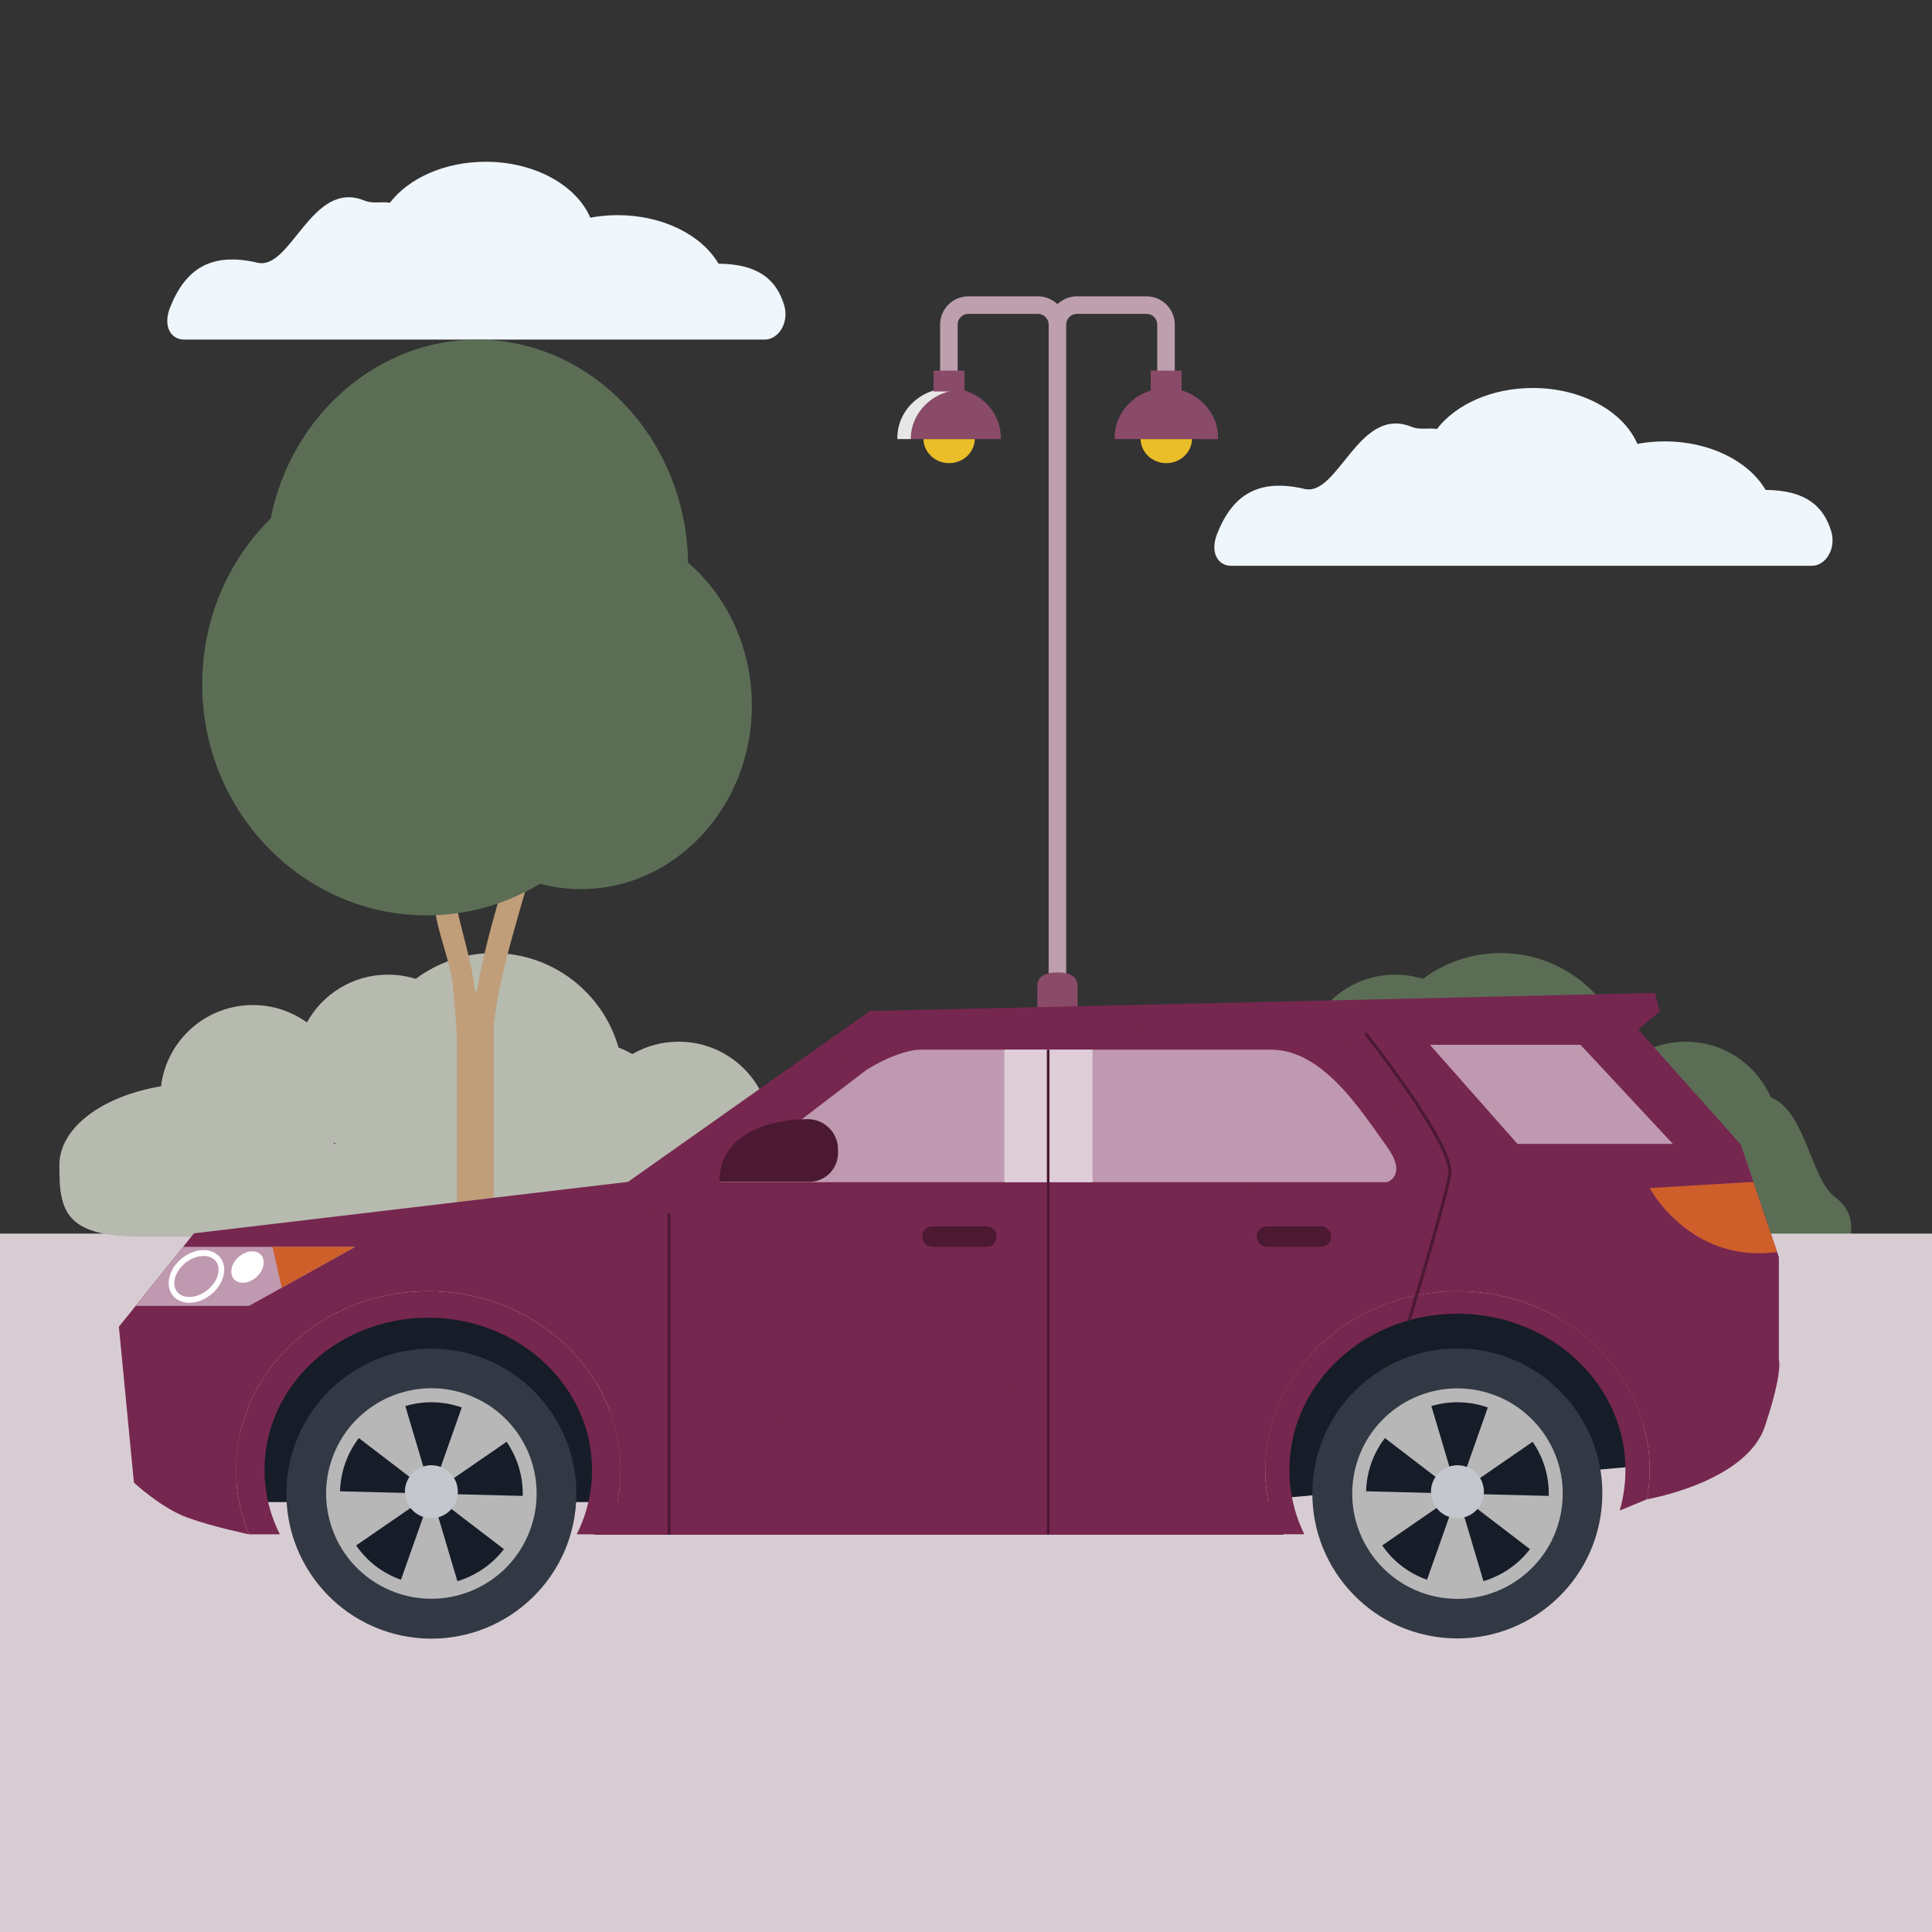 <?xml version="1.0" encoding="UTF-8"?>
<svg xmlns="http://www.w3.org/2000/svg" xmlns:xlink="http://www.w3.org/1999/xlink" viewBox="0 0 1080 1080">
  <rect x="0" y="0" width="1080" height="1080" fill="#333333" stroke="none"/>
  <defs>
    <style>
      .cls-1 {
        fill: #e7e7e6;
        mix-blend-mode: multiply;
      }

      .cls-1, .cls-2, .cls-3, .cls-4, .cls-5, .cls-6, .cls-7, .cls-8, .cls-9, .cls-10, .cls-11, .cls-12, .cls-13, .cls-14, .cls-15, .cls-16, .cls-17, .cls-18, .cls-19, .cls-20, .cls-21, .cls-22, .cls-23 {
        stroke-width: 0px;
      }

      .cls-24 {
        clip-path: url(#clippath);
      }

      .cls-2, .cls-25 {
        fill: none;
      }

      .cls-26, .cls-16 {
        fill: #bf99af;
      }

      .cls-25 {
        stroke: #4c1932;
        stroke-miterlimit: 10;
        stroke-width: 1.72px;
      }

      .cls-3 {
        fill: #312f3b;
      }

      .cls-3, .cls-4 {
        opacity: .2;
      }

      .cls-4 {
        fill: #72767c;
      }

      .cls-27 {
        isolation: isolate;
      }

      .cls-5 {
        fill: #4c1932;
      }

      .cls-6 {
        fill: #76274f;
      }

      .cls-7 {
        fill: #5b6e55;
      }

      .cls-8 {
        fill: #8a4b69;
      }

      .cls-9 {
        fill: #22262d;
      }

      .cls-10 {
        fill: #161c28;
      }

      .cls-11 {
        fill: #c4c7cd;
      }

      .cls-12 {
        fill: #ce5f2b;
      }

      .cls-13 {
        fill: #d8ccd3;
      }

      .cls-14 {
        fill: #dfced7;
      }

      .cls-15 {
        fill: #bd9fad;
      }

      .cls-17 {
        fill: #c09e7a;
      }

      .cls-18 {
        fill: #b7bbaf;
      }

      .cls-19 {
        fill: #b7b7b7;
      }

      .cls-20 {
        fill: #323945;
      }

      .cls-21 {
        fill: #fff;
      }

      .cls-22 {
        fill: #f0f7fc;
      }

      .cls-23 {
        fill: #eabe28;
      }
    </style>
    <clipPath id="clippath">
      <path class="cls-16" d="m484.3,598.12l-82.19,62.72h373.35s11.39-3.76,0-19.65c-15.35-21.42-36.23-54.41-64.94-54.41h-196.74s-11.31,0-29.47,11.34Z"/>
    </clipPath>
  </defs>
  <g class="cls-27">
    <g id="Layer_1" data-name="Layer 1">
      <g>
        <path class="cls-7" d="m1025.46,668.99c-12.94-9.35-16.42-48.25-35.53-55.4-7.94-18.4-26.24-31.28-47.54-31.28-9.43,0-18.27,2.53-25.88,6.94-2.46-1.42-5.04-2.65-7.73-3.66-8.66-30.47-36.68-52.8-69.93-52.8-16.29,0-31.33,5.36-43.45,14.41-4.9-1.54-10.11-2.37-15.51-2.37-19.5,0-36.48,10.79-45.3,26.72-8.5-6.12-18.92-9.73-30.19-9.73-26.44,0-48.24,19.83-51.37,45.43-32.78,5.45-56.81,23.12-56.81,44.09,0,24.14,2.61,38.51,40.26,39.8v.11h397.61s4.32-12.91-8.63-22.25Zm-275.87-30.17c.03-.06.07-.12.1-.18.39.28.77.56,1.17.83h-.96c-.1-.22-.21-.43-.31-.65Z"/>
        <path class="cls-7" d="m1025.46,668.99c-12.94-9.35-16.42-48.25-35.53-55.4,21.27,58.2-6.89,60.79-6.89,60.79,0,0-303.42-3.95-332.18-.35-17.84,2.23-40.09-6.6-54.43-13.63,1.09,18.65,7.38,29.63,40.05,30.74v.11h397.61s4.32-12.91-8.63-22.25Z"/>
      </g>
      <rect class="cls-13" y="689.59" width="1080" height="390.41"/>
      <path class="cls-22" d="m217.95,113.35c10.47-13.67,30.51-22.92,53.56-22.92,27.45,0,50.68,13.14,58.47,31.24,4.89-.91,10.01-1.4,15.28-1.4,25.33,0,47.07,11.19,56.4,27.14,22.64.16,32.27,9.25,36.55,22.66,3.26,10.21-3.03,19.76-10.72,19.76H102.99c-7.68,0-11.99-7.64-7.91-17.93,8.57-21.68,22.96-31.11,48.89-25.04,18.77,4.39,30.25-46.84,59.75-34.73,4.71,1.93,9.66.43,14.23,1.22Z"/>
      <path class="cls-22" d="m803.27,239.81c10.47-13.67,30.51-22.92,53.56-22.92,27.45,0,50.68,13.14,58.47,31.24,4.89-.91,10.01-1.4,15.28-1.4,25.33,0,47.07,11.19,56.4,27.14,22.64.16,32.27,9.25,36.55,22.66,3.26,10.21-3.03,19.76-10.72,19.76h-324.5c-7.68,0-11.99-7.64-7.91-17.93,8.57-21.68,22.96-31.11,48.89-25.04,18.77,4.39,30.25-46.84,59.75-34.73,4.71,1.93,9.66.43,14.23,1.22Z"/>
      <g>
        <path class="cls-15" d="m640.9,165.65h-38.88c-4.23,0-8.07,1.68-10.91,4.39-2.84-2.71-6.68-4.39-10.9-4.39h-38.88c-8.72,0-15.81,7.09-15.81,15.81v46.69h9.81v-46.69c0-3.31,2.69-6,6-6h38.88c3.3,0,6,2.69,6,6h0v389.44h9.81V181.46h0c0-3.31,2.69-6,6-6h38.88c3.31,0,6,2.69,6,6v46.69h9.81v-46.69c0-8.72-7.09-15.81-15.81-15.81Z"/>
        <path class="cls-23" d="m637.59,245.43c.17,7.47,6.54,13.48,14.37,13.48s14.2-6.01,14.37-13.48h-28.74Z"/>
        <path class="cls-8" d="m680.87,244.81c0-15.31-12.94-27.72-28.91-27.72s-28.9,12.41-28.9,27.72c0,.21.01.42.02.63h57.78c0-.21.02-.42.02-.63Z"/>
        <path class="cls-8" d="m651.96,217.08c-2.41,0-4.73.31-6.97.85,14.17,1.78,25.12,13.38,25.12,27.46,0,.02,0,.03,0,.05h10.74c0-.21.02-.42.02-.63,0-15.31-12.94-27.72-28.91-27.72Z"/>
        <rect class="cls-8" x="643.27" y="207.17" width="17.23" height="11.67"/>
        <path class="cls-23" d="m516.2,245.43c.17,7.47,6.54,13.48,14.37,13.48s14.2-6.01,14.37-13.48h-28.74Z"/>
        <path class="cls-8" d="m559.47,244.81c0-15.31-12.94-27.72-28.91-27.72s-28.91,12.41-28.91,27.72c0,.21.01.42.02.63h57.78c0-.21.02-.42.02-.63Z"/>
        <path class="cls-1" d="m537.27,217.86c-2.15-.49-4.39-.78-6.71-.78-15.96,0-28.91,12.41-28.91,27.72,0,.21.01.42.02.63h7.44c.07-15.02,12.58-27.19,28.16-27.57Z"/>
        <rect class="cls-8" x="521.88" y="207.17" width="17.23" height="11.67"/>
        <path class="cls-8" d="m591.12,690.11h0c-6.21,0-11.29-5.08-11.29-11.29v-127.26c0-6.21,5.08-7.98,11.29-7.98h0c6.21,0,11.29,1.77,11.29,7.98v127.26c0,6.21-5.08,11.29-11.29,11.29Z"/>
        <rect class="cls-8" x="560.09" y="675.66" width="62.05" height="17.97"/>
      </g>
      <g>
        <path class="cls-18" d="m462.43,668.99c-12.94-9.35-16.42-48.25-35.53-55.4-7.94-18.4-26.24-31.28-47.54-31.28-9.43,0-18.27,2.53-25.88,6.94-2.46-1.42-5.04-2.65-7.73-3.66-8.66-30.47-36.68-52.8-69.93-52.8-16.29,0-31.33,5.36-43.45,14.41-4.9-1.54-10.11-2.37-15.51-2.37-19.5,0-36.48,10.79-45.3,26.72-8.5-6.12-18.92-9.73-30.19-9.73-26.44,0-48.24,19.83-51.37,45.43-32.78,5.45-56.81,23.12-56.81,44.09,0,24.14,2.61,38.51,40.26,39.8v.11h397.61s4.32-12.91-8.63-22.25Zm-275.87-30.17c.03-.06.07-.12.1-.18.39.28.77.56,1.17.83h-.96c-.1-.22-.21-.43-.31-.65Z"/>
        <path class="cls-18" d="m462.43,668.99c-12.94-9.35-16.42-48.25-35.53-55.4,21.27,58.2-6.89,60.79-6.89,60.79,0,0-303.42-3.95-332.18-.35-17.84,2.23-40.09-6.6-54.43-13.63,1.09,18.65,7.38,29.63,40.05,30.74v.11h397.61s4.32-12.91-8.63-22.25Z"/>
      </g>
      <g>
        <path class="cls-17" d="m254.42,503.22c3.08,16.02,8.95,32.53,11.09,50.4.34.32.67.64,1.01.95,3.41-20.42,8.58-38.58,13.27-55.08l6.32-21.89,10.05,11.79-6.33,21.94c-5.46,19.18-11.07,38.96-13.81,61.13h.02v119.05h-20.58v-110.66c-.48-9.08-1.21-18.06-2.12-26.97-.15-1.43-.31-2.99-.42-4.54-1.82-12.64-6.88-24.86-9.3-37.55-2.23-11.58-4.51-23.56-6.43-36.08l11.07-7.03c1.81,11.73,4.02,23.32,6.17,34.54Z"/>
        <path class="cls-7" d="m113.05,382.59c0-35.31,13.57-68.22,38.26-92.76,11.62-58,59.95-99.99,115.36-99.99,64.34,0,116.94,55.79,117.97,124.69,22.68,19.61,35.65,48.63,35.65,79.9,0,56.57-42.87,102.59-95.56,102.59-7.72,0-15.41-.99-22.87-2.98-19.16,11.55-41.03,17.66-63.35,17.66-69.19,0-125.47-57.92-125.47-129.11Z"/>
      </g>
      <g>
        <path class="cls-10" d="m332.08,836.04c.83-4.66,1.27-9.45,1.27-14.32,0-7.66-1.06-15.08-3.05-22.16-6.09-21.66-20.91-40.04-40.74-51.7-14.51-8.53-31.7-13.47-50.13-13.47-27.76,0-52.71,11.2-69.91,29.01-14.93,15.46-24.02,35.9-24.02,58.32,0,1.65.05,3.29.15,4.92.27,4.44.89,8.78,1.84,13.02h183.87c.27-1.2.52-2.4.74-3.61Z"/>
        <path class="cls-6" d="m351.05,660.67l-242.61,28.75-41.98,52.24,8.4,87.13h57.37c-.18-2.34-.27-4.7-.27-7.09,0-55.18,48.12-99.91,107.47-99.91s107.47,44.73,107.47,99.91c0,2.38-.1,4.74-.27,7.09l360.63-7.09c0-55.18,48.12-99.91,107.47-99.91,49.93,0,91.91,31.66,103.98,74.56l43.8-2.83,15.11-30.23,16.79-3.36v-57.09l-21.44-63.22-119.62,6.77-65.59-68.71h125.23l14.8-12.23-2.6-10.41-438.92,10.12-135.21,95.51Zm393.08-7.15c-.38.05-.76.11-1.15.16-23.95,3.12-364.9,17.9-364.9,17.9l113.77-89.96,243.84-3.94s3.6,5.31,8.43,12.64v63.2Z"/>
        <path class="cls-10" d="m911.99,819.84c0-7.93-1.1-15.62-3.16-22.95-6.31-22.43-21.65-41.46-42.19-53.54-15.02-8.83-32.83-13.95-51.92-13.95-28.75,0-54.59,11.6-72.4,30.04-15.47,16.01-24.88,37.18-24.88,60.4,0,1.71.06,3.41.16,5.1.25,4.16.8,8.25,1.64,12.25l192.76-17.28v-.06Z"/>
        <path class="cls-6" d="m707.24,821.71c0-25.65,10.4-49.04,27.49-66.73-154.3,19.73-316.14,42.15-315.54,37.66.37-2.79-33.95-3.58-78.13-3.44,3.77,10.19,5.82,21.13,5.82,32.51,0,2.38-.1,4.74-.27,7.09-.76,10.12-3.15,19.82-6.92,28.88h374.73c-3.94-9.5-6.37-19.7-7.01-30.34-.11-1.86-.17-3.74-.17-5.63Z"/>
        <path class="cls-6" d="m131.94,821.71c0-7.17.82-14.17,2.37-20.91l-59.46,28s15.49,14.37,29.99,19.58c14.51,5.21,34.28,9.3,34.28,9.3h0c-3.76-9.06-6.15-18.76-6.92-28.88-.18-2.34-.27-4.7-.27-7.09Z"/>
        <path class="cls-6" d="m994.39,759.95l-49.44-32.34s-28.67,3.81-72.88,9.6c22.7,13.34,39.64,34.37,46.62,59.15,2.28,8.1,3.49,16.59,3.49,25.35,0,5.58-.5,11.06-1.45,16.39h0s55.44-9.5,65.85-40.74c10.41-31.23,7.79-37.41,7.79-37.41Z"/>
        <rect class="cls-6" x="332.08" y="839.65" width="385.36" height="18.29"/>
        <polygon class="cls-2" points="854.64 585.49 805.99 585.49 856.5 638.4 955.47 632.8 955.27 632.6 894.98 635.99 854.64 585.49"/>
        <polygon class="cls-3" points="912.97 577.69 912.97 577.69 913.01 577.73 912.97 577.69"/>
        <polygon class="cls-16" points="102.36 696.98 198.54 696.98 139.2 730 75.83 730 102.36 696.98"/>
        <path class="cls-5" d="m557.14,691.25c0,3.16-2.56,5.73-5.73,5.73h-30.19c-3.16,0-5.73-2.56-5.73-5.73h0c0-3.16,2.56-5.73,5.73-5.73h30.19c3.16,0,5.73,2.56,5.73,5.73h0Z"/>
        <path class="cls-5" d="m744.16,691.25c0,3.16-2.56,5.73-5.73,5.73h-30.19c-3.16,0-5.73-2.56-5.73-5.73h0c0-3.16,2.56-5.73,5.73-5.73h30.19c3.16,0,5.73,2.56,5.73,5.73h0Z"/>
        <path class="cls-12" d="m980.09,660.67l-57.9,3.48s22.5,42.32,71.19,35.73l-13.29-39.21Z"/>
        <line class="cls-25" x1="374.02" y1="857.94" x2="374.02" y2="678.21"/>
        <g>
          <path class="cls-6" d="m153.99,852.35c-3.21-7.72-5.24-15.98-5.89-24.6-.15-1.99-.23-4.01-.23-6.04,0-6.11.7-12.07,2.01-17.81,8.81-38.45,45.54-67.29,89.53-67.29,40.13,0,74.23,24.01,86.59,57.42,3.21,8.68,4.96,18,4.96,27.69,0,2.03-.08,4.04-.23,6.04-.65,8.62-2.69,16.88-5.89,24.6-.75,1.81-1.57,3.58-2.45,5.33h17.31c3.76-9.06,6.15-18.76,6.92-28.88.18-2.34.27-4.7.27-7.09,0-11.38-2.05-22.32-5.82-32.51-14.51-39.22-54.54-67.41-101.65-67.41-51.64,0-94.76,33.86-105.11,79-1.55,6.74-2.37,13.74-2.37,20.91,0,2.38.1,4.74.27,7.09.76,10.12,3.15,19.82,6.92,28.88h17.31c-.88-1.75-1.7-3.52-2.45-5.33Z"/>
          <path class="cls-6" d="m727.06,853.15c-3.45-8.3-5.57-17.21-6.12-26.52-.1-1.63-.15-3.27-.15-4.92,0-22.42,9.09-42.86,24.02-58.32,17.2-17.8,42.14-29.01,69.91-29.01,18.43,0,35.63,4.94,50.13,13.47,19.84,11.66,34.65,30.04,40.74,51.7,1.99,7.08,3.05,14.5,3.05,22.16,0,4.88-.44,9.66-1.26,14.32-.51,2.85-1.16,5.65-1.95,8.39l15.31-6.33c.95-5.33,1.45-10.81,1.45-16.39,0-8.76-1.22-17.26-3.49-25.35-6.97-24.78-23.92-45.81-46.62-59.15-16.6-9.76-36.27-15.41-57.36-15.41-31.77,0-60.31,12.82-79.98,33.19-17.09,17.69-27.49,41.08-27.49,66.73,0,1.89.06,3.77.17,5.63.64,10.64,3.06,20.84,7.01,30.34h14.68c-.72-1.49-1.41-3-2.04-4.53Z"/>
        </g>
        <path class="cls-21" d="m104.47,728.2c-3.42-.31-6.3-1.85-8.13-4.32-4.26-5.76-1.68-15.09,5.74-20.79,4-3.07,8.76-4.6,13.06-4.21,3.42.31,6.3,1.85,8.13,4.32,2.12,2.87,2.64,6.65,1.47,10.65-1.12,3.83-3.68,7.43-7.21,10.14-4,3.07-8.76,4.6-13.06,4.2Zm10.38-26.08c-3.53-.32-7.48.98-10.86,3.56-6.02,4.62-8.31,11.91-5.11,16.25,1.3,1.76,3.33,2.81,5.88,3.04,3.53.32,7.48-.98,10.86-3.56,2.99-2.29,5.14-5.3,6.07-8.47.88-2.99.53-5.76-.96-7.78-1.3-1.76-3.33-2.81-5.88-3.04Z"/>
        <path class="cls-21" d="m143.38,713.84c-4.15,3.77-9.77,4.33-12.55,1.27-2.78-3.07-1.68-8.61,2.47-12.37,4.15-3.77,9.77-4.33,12.55-1.27,2.78,3.07,1.68,8.61-2.47,12.37Z"/>
        <polygon class="cls-12" points="152.32 696.98 157.45 719.84 198.54 696.98 152.32 696.98"/>
        <path class="cls-25" d="m763.15,577.49s50.2,62.88,47.27,79.24c-2.92,16.36-22.67,81.22-22.67,81.22"/>
        <polygon class="cls-6" points="843.98 654.4 980.09 660.67 972.95 639.63 911.74 570.97 911.7 570.92 769.5 570.92 843.98 654.4"/>
        <path class="cls-6" d="m490.66,579.08l239.52-7.85s15.39-4.84,32.12,21.86c16.73,26.69,71.42,74.14-46.21,71.62-96.43,2.19-352.69,13.51-352.69,13.51l99.23-78.85,28.03-20.28Z"/>
        <rect class="cls-9" x="589.84" y="591.99" width="1.93" height="61.13"/>
        <g>
          <path class="cls-26" d="m484.3,598.12l-82.19,62.72h373.35s11.39-3.76,0-19.65c-15.35-21.42-36.23-54.41-64.94-54.41h-196.74s-11.31,0-29.47,11.34Z"/>
          <g class="cls-24">
            <polygon class="cls-14" points="561.45 668.19 610.75 668.19 610.75 579.58 561.45 579.69 561.45 668.19"/>
          </g>
        </g>
        <path class="cls-5" d="m452.33,660.67h-50.22c0-28.01,30.06-35.07,49.43-35.07h0c9.34,0,16.92,7.58,16.92,16.92v2.02c0,8.91-7.22,16.13-16.13,16.13Z"/>
        <polygon class="cls-16" points="935.16 639.46 848.29 639.46 799.34 584.06 883.52 584.06 935.16 639.46"/>
        <rect class="cls-5" x="585.2" y="586.79" width="1.48" height="270.89"/>
        <g>
          <g>
            <circle class="cls-20" cx="241.14" cy="834.9" r="81.05" transform="translate(-615.3 982.28) rotate(-83.65)"/>
            <circle class="cls-19" cx="241.14" cy="834.9" r="58.83" transform="translate(-619.7 715.89) rotate(-66.02)"/>
          </g>
          <g>
            <g>
              <path class="cls-10" d="m241.14,834.94h0l51.06,1.28c.28-10.88-2.97-21.47-9-30.25l-42.05,28.97h0Z"/>
              <rect class="cls-4" x="241.93" y="834.53" width="0" height="0" transform="translate(-431.02 284.89) rotate(-34.59)"/>
              <path class="cls-10" d="m241.14,834.95l-42.05,28.97c5.9,8.59,14.48,15.45,25.06,19.18h0l16.99-48.15h0Z"/>
              <path class="cls-10" d="m281.69,865.99l-40.55-31.05h0s14.55,48.94,14.55,48.94c10.22-3.05,19.38-9.25,26-17.9Z"/>
              <path class="cls-10" d="m241.14,834.94h0l16.99-48.15h0c-10.58-3.73-21.56-3.77-31.55-.79l14.55,48.94h0Z"/>
              <path class="cls-10" d="m241.14,834.94h0l-40.55-31.05c-3.17,4.15-5.77,8.86-7.6,14.05-1.83,5.19-2.77,10.49-2.91,15.71l51.06,1.28h0Z"/>
            </g>
            <path class="cls-11" d="m255.94,833.88c0,8.17-6.63,14.8-14.8,14.8s-14.8-6.63-14.8-14.8,6.63-14.8,14.8-14.8,14.8,6.63,14.8,14.8Z"/>
          </g>
        </g>
        <g>
          <g>
            <circle class="cls-20" cx="814.71" cy="834.9" r="81.05" transform="translate(-103.34 1554.62) rotate(-83.8)"/>
            <circle class="cls-19" cx="814.71" cy="834.9" r="58.83" transform="translate(-139.91 1505.36) rotate(-80.78)"/>
          </g>
          <g>
            <g>
              <path class="cls-10" d="m814.71,834.94h0l51.05,1.28c.28-10.88-2.97-21.47-9-30.25l-42.05,28.97h0Z"/>
              <rect class="cls-4" x="815.5" y="834.53" width="0" height="0" transform="translate(-351.21 850.99) rotate(-46.47)"/>
              <path class="cls-10" d="m814.71,834.95l-42.05,28.97c5.91,8.59,14.48,15.45,25.06,19.18h0l16.99-48.15h0Z"/>
              <path class="cls-10" d="m855.26,865.99l-40.55-31.05h0s14.55,48.94,14.55,48.94c10.21-3.05,19.38-9.25,26-17.9Z"/>
              <path class="cls-10" d="m814.71,834.94h0l16.99-48.15h0c-10.58-3.73-21.56-3.77-31.55-.79l14.55,48.94h0Z"/>
              <path class="cls-10" d="m814.71,834.94h0l-40.55-31.05c-3.18,4.15-5.77,8.86-7.6,14.05-1.83,5.19-2.77,10.49-2.9,15.71l51.06,1.28h0Z"/>
            </g>
            <circle class="cls-11" cx="814.71" cy="833.88" r="14.8"/>
          </g>
        </g>
      </g>
    </g>
  </g>
</svg>